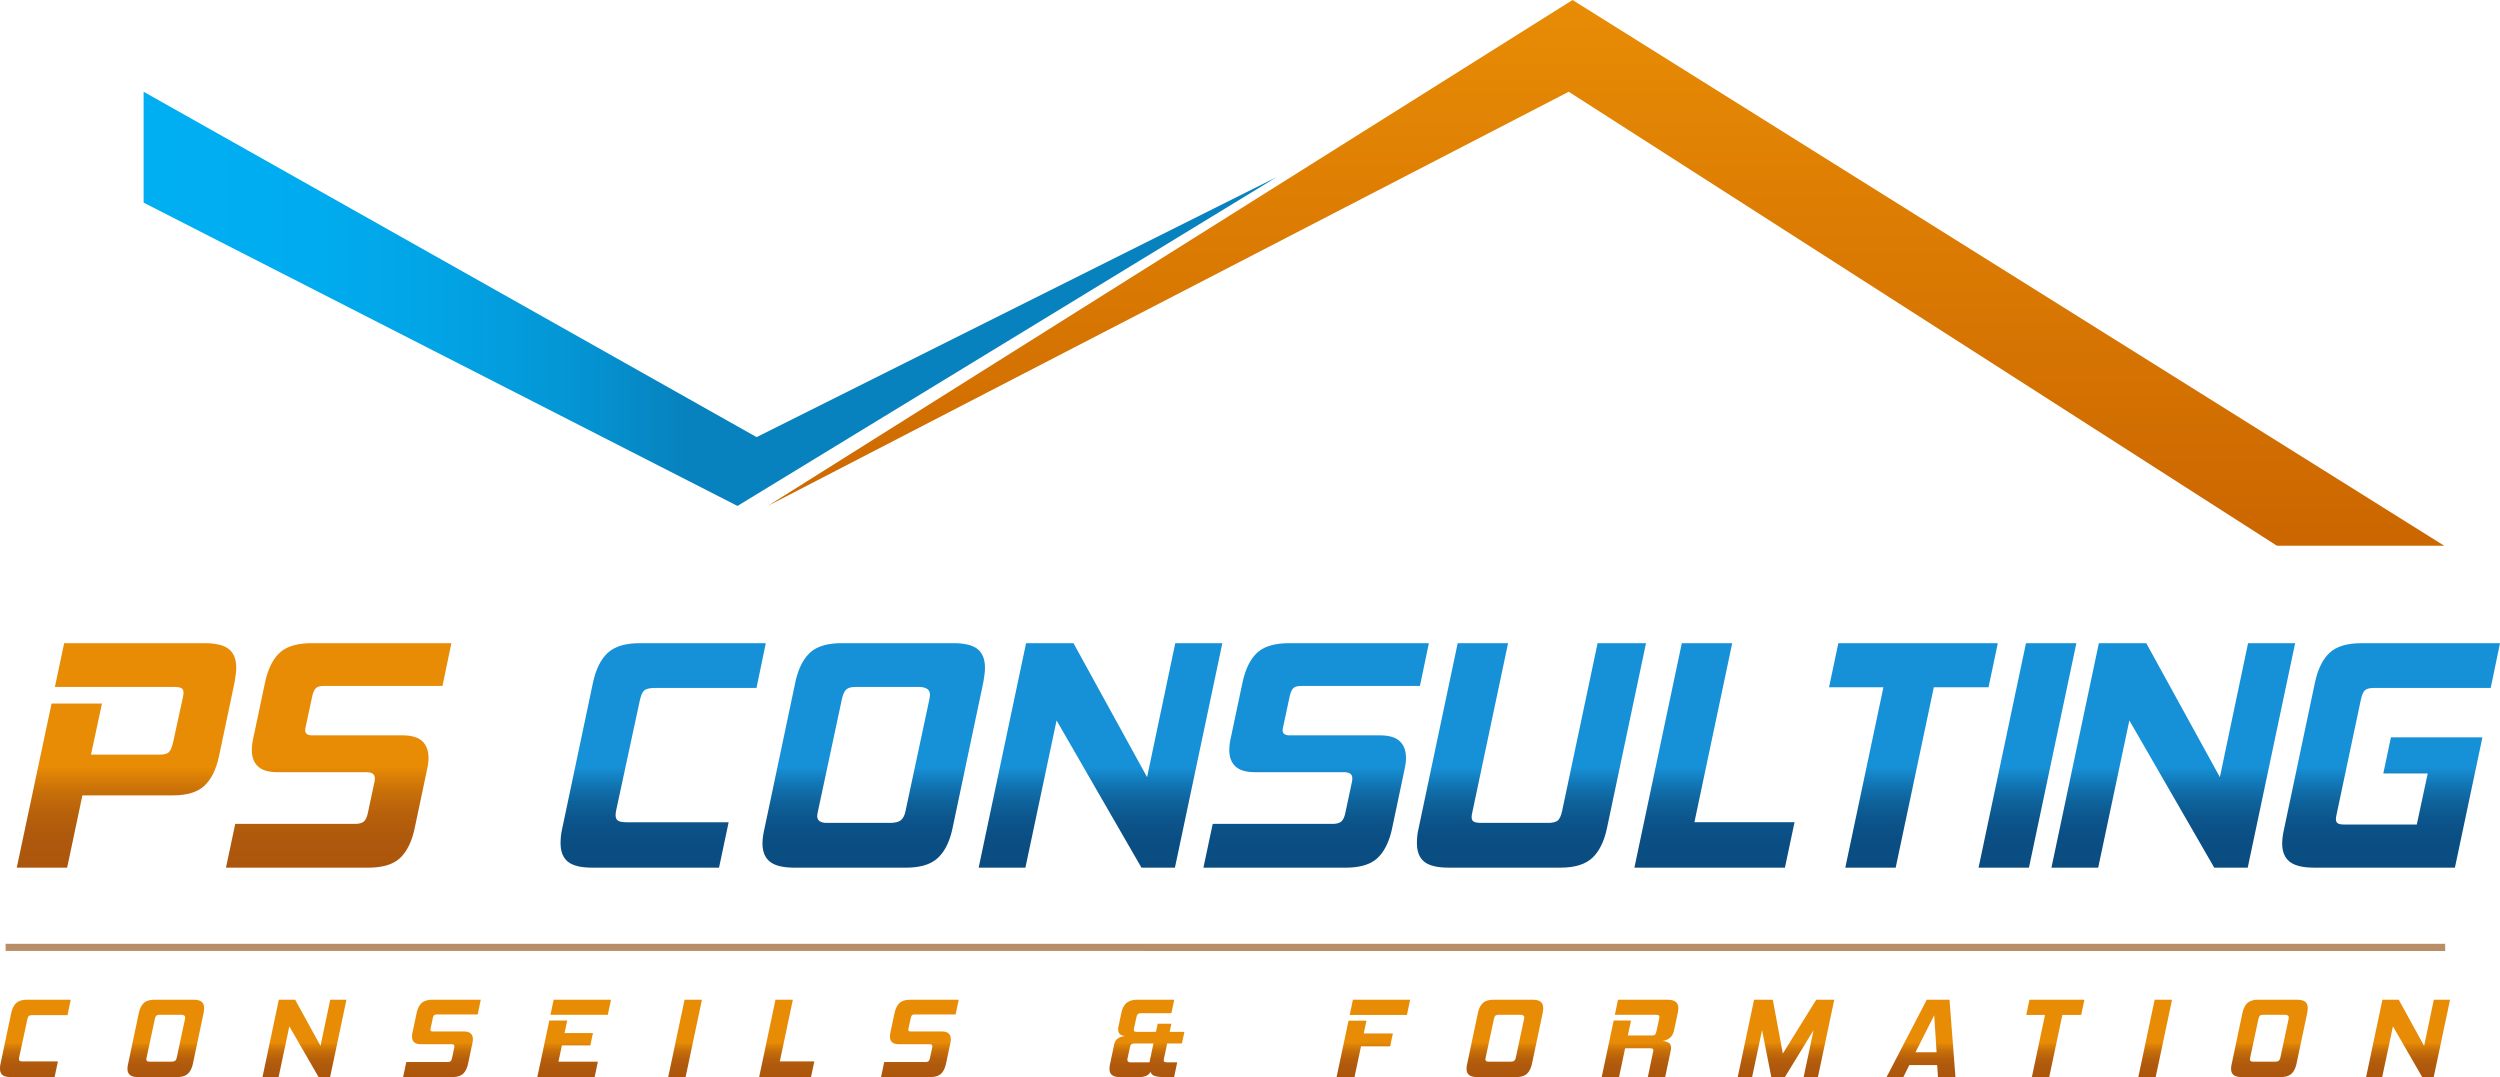 <svg xmlns="http://www.w3.org/2000/svg" viewBox="0 0 600 258.498"><linearGradient id="a" gradientUnits="userSpaceOnUse" x1="30.359" y1="154.367" x2="30.359" y2="208.237"><stop offset=".553" stop-color="#e88c05"/><stop offset=".585" stop-color="#dd8206"/><stop offset=".665" stop-color="#c76f09"/><stop offset=".753" stop-color="#b8610b"/><stop offset=".854" stop-color="#af590d"/><stop offset="1" stop-color="#ac560d"/></linearGradient><path d="M19.776 190.89l-3.66 17.347H4.022l8.355-39.388H24.47l-2.626 12.255h16.63c1.008 0 1.711-.212 2.11-.638.397-.423.728-1.246.994-2.466l2.307-10.583c.106-.53.16-.901.16-1.115 0-.582-.173-.966-.517-1.152-.346-.186-.89-.28-1.632-.28H13.172l2.228-10.503h33.738c2.705 0 4.642.478 5.81 1.433 1.165.954 1.75 2.44 1.75 4.456 0 .53-.04 1.073-.12 1.63s-.173 1.181-.279 1.871l-3.739 17.744c-.69 3.183-1.857 5.544-3.502 7.081-1.644 1.54-4.19 2.309-7.638 2.309H19.776z" fill="url(#a)"/><linearGradient id="b" gradientUnits="userSpaceOnUse" x1="81.284" y1="154.367" x2="81.284" y2="208.237"><stop offset=".553" stop-color="#e88c05"/><stop offset=".585" stop-color="#dd8206"/><stop offset=".665" stop-color="#c76f09"/><stop offset=".753" stop-color="#b8610b"/><stop offset=".854" stop-color="#af590d"/><stop offset="1" stop-color="#ac560d"/></linearGradient><path d="M54.23 208.237l2.228-10.504h28.725c.955 0 1.657-.185 2.109-.557.45-.37.782-1.06.995-2.069l1.591-7.48c.052-.21.08-.504.08-.875 0-.955-.69-1.431-2.07-1.431H66.644c-2.176 0-3.754-.465-4.734-1.393-.982-.928-1.472-2.24-1.472-3.94 0-.635.08-1.404.238-2.307l2.944-13.924c.69-3.182 1.856-5.543 3.501-7.082 1.644-1.538 4.217-2.308 7.72-2.308h33.498l-2.148 10.265H77.624c-.85 0-1.46.186-1.83.557-.372.371-.665 1.034-.876 1.99l-1.512 7.08a7.155 7.155 0 0 0-.119.558c-.027.16-.04.319-.04.476 0 .796.583 1.194 1.75 1.194h21.565c2.227 0 3.831.479 4.813 1.434.982.953 1.473 2.281 1.473 3.978 0 .69-.08 1.432-.239 2.228l-3.103 14.72c-.69 3.184-1.857 5.544-3.502 7.081-1.644 1.54-4.19 2.309-7.638 2.309H54.23z" fill="url(#b)"/><linearGradient id="c" gradientUnits="userSpaceOnUse" x1="159.162" y1="154.367" x2="159.162" y2="208.237"><stop offset=".553" stop-color="#1691d7"/><stop offset=".573" stop-color="#1589cd"/><stop offset=".638" stop-color="#1173b1"/><stop offset=".707" stop-color="#0e629b"/><stop offset=".784" stop-color="#0c558c"/><stop offset=".873" stop-color="#0a4e83"/><stop offset="1" stop-color="#0a4c80"/></linearGradient><path d="M142.094 208.237c-2.705 0-4.643-.477-5.809-1.432-1.167-.955-1.75-2.44-1.75-4.457 0-.529.026-1.074.08-1.631.051-.557.158-1.18.317-1.87l7.4-35.09c.69-3.182 1.87-5.543 3.541-7.082 1.672-1.538 4.204-2.308 7.6-2.308h30.316l-2.228 10.742h-24.349c-1.273 0-2.136.199-2.586.596-.451.398-.809 1.208-1.074 2.427l-5.65 26.259c-.053.267-.093.49-.119.677-.027.186-.04.385-.04.597 0 .584.185 1.007.557 1.272.371.267 1.061.398 2.07.398h24.507l-2.308 10.902h-30.475z" fill="url(#c)"/><linearGradient id="d" gradientUnits="userSpaceOnUse" x1="209.695" y1="154.367" x2="209.695" y2="208.237"><stop offset=".553" stop-color="#1691d7"/><stop offset=".573" stop-color="#1589cd"/><stop offset=".638" stop-color="#1173b1"/><stop offset=".707" stop-color="#0e629b"/><stop offset=".784" stop-color="#0c558c"/><stop offset=".873" stop-color="#0a4e83"/><stop offset="1" stop-color="#0a4c80"/></linearGradient><path d="M190.638 208.237c-2.705 0-4.655-.477-5.849-1.432-1.193-.955-1.79-2.414-1.79-4.377 0-1.007.16-2.2.478-3.58l7.4-35.09c.688-3.183 1.856-5.544 3.5-7.083 1.645-1.538 4.19-2.308 7.64-2.308h26.815c2.705 0 4.641.478 5.809 1.433 1.165.954 1.75 2.44 1.75 4.456 0 .53-.04 1.087-.12 1.67a64.85 64.85 0 0 1-.277 1.831l-7.401 35.09c-.69 3.184-1.87 5.544-3.54 7.081-1.672 1.54-4.206 2.309-7.6 2.309h-26.815zm32.385-40.263c.052-.265.092-.503.12-.717.026-.211.04-.397.04-.557 0-1.219-.93-1.83-2.786-1.83H205.36c-1.062 0-1.818.214-2.268.637-.452.426-.81 1.247-1.075 2.467l-5.728 26.814c-.108.533-.16.877-.16 1.036 0 1.113.768 1.67 2.308 1.67h15.038c1.274 0 2.175-.21 2.706-.636.53-.424.901-1.114 1.114-2.07l5.729-26.814z" fill="url(#d)"/><linearGradient id="e" gradientUnits="userSpaceOnUse" x1="264.121" y1="154.367" x2="264.121" y2="208.237"><stop offset=".553" stop-color="#1691d7"/><stop offset=".573" stop-color="#1589cd"/><stop offset=".638" stop-color="#1173b1"/><stop offset=".707" stop-color="#0e629b"/><stop offset=".784" stop-color="#0c558c"/><stop offset=".873" stop-color="#0a4e83"/><stop offset="1" stop-color="#0a4c80"/></linearGradient><path d="M273.949 208.237l-20.37-35.33-7.48 35.33h-11.22l11.38-53.87h11.377l17.665 32.147 6.763-32.147h11.3l-11.379 53.87h-8.036z" fill="url(#e)"/><linearGradient id="f" gradientUnits="userSpaceOnUse" x1="315.875" y1="154.367" x2="315.875" y2="208.237"><stop offset=".553" stop-color="#1691d7"/><stop offset=".573" stop-color="#1589cd"/><stop offset=".638" stop-color="#1173b1"/><stop offset=".707" stop-color="#0e629b"/><stop offset=".784" stop-color="#0c558c"/><stop offset=".873" stop-color="#0a4e83"/><stop offset="1" stop-color="#0a4c80"/></linearGradient><path d="M288.821 208.237l2.228-10.504h28.725c.955 0 1.657-.185 2.109-.557.45-.37.782-1.06.995-2.069l1.591-7.48c.052-.21.08-.504.08-.875 0-.955-.69-1.431-2.07-1.431h-21.245c-2.176 0-3.754-.465-4.734-1.393-.982-.928-1.472-2.24-1.472-3.94 0-.635.08-1.404.238-2.307l2.944-13.924c.69-3.182 1.856-5.543 3.501-7.082 1.644-1.538 4.217-2.308 7.72-2.308h33.498l-2.148 10.265h-28.566c-.85 0-1.46.186-1.83.557-.372.371-.665 1.034-.876 1.99l-1.512 7.08a7.14 7.14 0 0 0-.119.558c-.027.16-.04.319-.04.476 0 .796.583 1.194 1.75 1.194h21.565c2.227 0 3.831.479 4.813 1.434.982.953 1.473 2.281 1.473 3.978 0 .69-.08 1.432-.239 2.228l-3.103 14.72c-.69 3.184-1.857 5.544-3.502 7.081-1.644 1.54-4.19 2.309-7.638 2.309h-34.136z" fill="url(#f)"/><linearGradient id="g" gradientUnits="userSpaceOnUse" x1="367.551" y1="154.367" x2="367.551" y2="208.237"><stop offset=".553" stop-color="#1691d7"/><stop offset=".573" stop-color="#1589cd"/><stop offset=".638" stop-color="#1173b1"/><stop offset=".707" stop-color="#0e629b"/><stop offset=".784" stop-color="#0c558c"/><stop offset=".873" stop-color="#0a4e83"/><stop offset="1" stop-color="#0a4c80"/></linearGradient><path d="M347.698 208.237c-2.76 0-4.723-.477-5.888-1.432-1.168-.955-1.751-2.44-1.751-4.457 0-.529.026-1.086.08-1.67.051-.583.159-1.194.317-1.83l9.39-44.481h12.095l-8.514 40.264c-.16.636-.24 1.113-.24 1.432 0 .584.186.967.558 1.154.37.186.981.278 1.83.278h15.914c1.061 0 1.83-.172 2.308-.518.477-.344.848-1.126 1.114-2.346l8.514-40.264h11.618l-9.39 44.48c-.69 3.184-1.87 5.544-3.54 7.081-1.672 1.54-4.206 2.309-7.6 2.309h-26.815z" fill="url(#g)"/><linearGradient id="h" gradientUnits="userSpaceOnUse" x1="411.472" y1="154.367" x2="411.472" y2="208.237"><stop offset=".553" stop-color="#1691d7"/><stop offset=".573" stop-color="#1589cd"/><stop offset=".638" stop-color="#1173b1"/><stop offset=".707" stop-color="#0e629b"/><stop offset=".784" stop-color="#0c558c"/><stop offset=".873" stop-color="#0a4e83"/><stop offset="1" stop-color="#0a4c80"/></linearGradient><path d="M428.381 208.237h-36.125l11.379-53.87h12.094l-9.07 42.968h24.03l-2.308 10.902z" fill="url(#h)"/><linearGradient id="i" gradientUnits="userSpaceOnUse" x1="459.221" y1="154.367" x2="459.221" y2="208.237"><stop offset=".553" stop-color="#1691d7"/><stop offset=".573" stop-color="#1589cd"/><stop offset=".638" stop-color="#1173b1"/><stop offset=".707" stop-color="#0e629b"/><stop offset=".784" stop-color="#0c558c"/><stop offset=".873" stop-color="#0a4e83"/><stop offset="1" stop-color="#0a4c80"/></linearGradient><path d="M454.964 208.237H442.87l9.15-43.286H438.97l2.228-10.584h38.274l-2.228 10.584h-13.13l-9.15 43.286z" fill="url(#i)"/><linearGradient id="j" gradientUnits="userSpaceOnUse" x1="486.592" y1="154.367" x2="486.592" y2="208.237"><stop offset=".553" stop-color="#1691d7"/><stop offset=".573" stop-color="#1589cd"/><stop offset=".638" stop-color="#1173b1"/><stop offset=".707" stop-color="#0e629b"/><stop offset=".784" stop-color="#0c558c"/><stop offset=".873" stop-color="#0a4e83"/><stop offset="1" stop-color="#0a4c80"/></linearGradient><path d="M474.855 208.237l11.38-53.87h12.094l-11.379 53.87h-12.095z" fill="url(#j)"/><linearGradient id="k" gradientUnits="userSpaceOnUse" x1="521.59" y1="154.367" x2="521.59" y2="208.237"><stop offset=".553" stop-color="#1691d7"/><stop offset=".573" stop-color="#1589cd"/><stop offset=".638" stop-color="#1173b1"/><stop offset=".707" stop-color="#0e629b"/><stop offset=".784" stop-color="#0c558c"/><stop offset=".873" stop-color="#0a4e83"/><stop offset="1" stop-color="#0a4c80"/></linearGradient><path d="M531.417 208.237l-20.37-35.33-7.48 35.33h-11.22l11.38-53.87h11.378l17.665 32.147 6.763-32.147h11.3l-11.379 53.87h-8.037z" fill="url(#k)"/><linearGradient id="l" gradientUnits="userSpaceOnUse" x1="573.861" y1="154.367" x2="573.861" y2="208.237"><stop offset=".553" stop-color="#1691d7"/><stop offset=".573" stop-color="#1589cd"/><stop offset=".638" stop-color="#1173b1"/><stop offset=".707" stop-color="#0e629b"/><stop offset=".784" stop-color="#0c558c"/><stop offset=".873" stop-color="#0a4e83"/><stop offset="1" stop-color="#0a4c80"/></linearGradient><path d="M555.361 208.237c-2.705 0-4.655-.477-5.848-1.432-1.194-.955-1.79-2.414-1.79-4.377 0-1.007.159-2.2.477-3.58l7.4-35.09c.689-3.183 1.856-5.544 3.5-7.083 1.645-1.538 4.19-2.308 7.64-2.308H600l-2.228 10.742h-28.01c-1.06 0-1.79.186-2.187.557-.398.373-.73 1.169-.995 2.387l-5.808 27.452c-.107.53-.159.875-.159 1.034 0 .53.159.89.477 1.076.319.186.875.277 1.671.277h17.267l2.626-12.254H571.99l1.83-8.672h21.962l-6.604 31.27h-33.818z" fill="url(#l)"/><linearGradient id="m" gradientUnits="userSpaceOnUse" x1="34.466" y1="71.724" x2="306.375" y2="71.724"><stop offset="0" stop-color="#00aff2"/><stop offset=".147" stop-color="#00acef"/><stop offset=".27" stop-color="#02a3e4"/><stop offset=".384" stop-color="#0494d3"/><stop offset=".48" stop-color="#0782be"/></linearGradient><path fill="url(#m)" d="M34.466 22.022v26.61l142.53 72.794 129.379-78.912-124.79 62.396z"/><linearGradient id="n" gradientUnits="userSpaceOnUse" x1="385.44" x2="385.44" y2="130.984"><stop offset="0" stop-color="#e88c05"/><stop offset="1" stop-color="#cb6600"/></linearGradient><path fill="url(#n)" d="M586.619 130.984L377.411 0 184.26 121.426l192.232-99.404 169.982 108.962z"/><linearGradient id="o" gradientUnits="userSpaceOnUse" x1="8.484" y1="239.938" x2="8.484" y2="258.498"><stop offset=".553" stop-color="#e88c05"/><stop offset=".585" stop-color="#dd8206"/><stop offset=".665" stop-color="#c76f09"/><stop offset=".753" stop-color="#b8610b"/><stop offset=".854" stop-color="#af590d"/><stop offset="1" stop-color="#ac560d"/></linearGradient><path d="M2.604 258.498c-.932 0-1.6-.165-2-.493-.403-.33-.604-.84-.604-1.536a4.847 4.847 0 0 1 .137-1.206l2.55-12.09c.237-1.097.644-1.91 1.219-2.44.576-.53 1.448-.795 2.618-.795H16.97l-.767 3.7h-8.39c-.438 0-.735.07-.89.207-.156.136-.28.416-.37.835l-1.947 9.047c-.018.091-.031.17-.04.233-.01.064-.015.133-.015.206 0 .2.064.348.192.44s.366.135.713.135H13.9l-.795 3.757h-10.5z" fill="url(#o)"/><linearGradient id="p" gradientUnits="userSpaceOnUse" x1="39.792" y1="239.938" x2="39.792" y2="258.498"><stop offset=".553" stop-color="#e88c05"/><stop offset=".585" stop-color="#dd8206"/><stop offset=".665" stop-color="#c76f09"/><stop offset=".753" stop-color="#b8610b"/><stop offset=".854" stop-color="#af590d"/><stop offset="1" stop-color="#ac560d"/></linearGradient><path d="M33.226 258.498c-.932 0-1.604-.165-2.015-.493-.411-.33-.616-.832-.616-1.51 0-.345.054-.757.164-1.232l2.549-12.09c.237-1.097.64-1.91 1.207-2.44.566-.53 1.444-.795 2.632-.795h9.238c.932 0 1.599.165 2.001.493.403.33.603.84.603 1.536 0 .183-.013.374-.041.575-.027.2-.06.412-.096.631l-2.55 12.09c-.237 1.097-.643 1.91-1.219 2.439-.576.53-1.449.796-2.618.796h-9.239zm11.157-13.872c.02-.091.033-.173.042-.247.009-.073.014-.136.014-.192 0-.42-.32-.63-.96-.63H38.3c-.367 0-.627.073-.782.218-.156.147-.28.43-.37.851l-1.974 9.239a2.36 2.36 0 0 0-.055.357c0 .383.264.575.795.575h5.18c.44 0 .75-.074.933-.219.183-.147.31-.385.384-.713l1.973-9.239z" fill="url(#p)"/><linearGradient id="q" gradientUnits="userSpaceOnUse" x1="73.073" y1="239.938" x2="73.073" y2="258.498"><stop offset=".553" stop-color="#e88c05"/><stop offset=".585" stop-color="#dd8206"/><stop offset=".665" stop-color="#c76f09"/><stop offset=".753" stop-color="#b8610b"/><stop offset=".854" stop-color="#af590d"/><stop offset="1" stop-color="#ac560d"/></linearGradient><path d="M76.46 258.498l-7.019-12.173-2.577 12.173h-3.866l3.92-18.56h3.921l6.086 11.076 2.33-11.076h3.893l-3.92 18.56H76.46z" fill="url(#q)"/><linearGradient id="r" gradientUnits="userSpaceOnUse" x1="106.066" y1="239.938" x2="106.066" y2="258.498"><stop offset=".553" stop-color="#e88c05"/><stop offset=".585" stop-color="#dd8206"/><stop offset=".665" stop-color="#c76f09"/><stop offset=".753" stop-color="#b8610b"/><stop offset=".854" stop-color="#af590d"/><stop offset="1" stop-color="#ac560d"/></linearGradient><path d="M96.745 258.498l.768-3.619h9.897c.328 0 .57-.064.726-.191.155-.13.27-.366.343-.714l.548-2.577a1.32 1.32 0 0 0 .028-.3c0-.33-.239-.496-.713-.496h-7.32c-.75 0-1.294-.16-1.631-.478-.338-.32-.508-.772-.508-1.357 0-.22.028-.485.083-.795l1.014-4.798c.238-1.097.64-1.91 1.206-2.44.567-.53 1.454-.795 2.66-.795h11.541l-.74 3.536h-9.841c-.293 0-.504.065-.631.192-.128.129-.229.356-.302.686l-.52 2.44a2.764 2.764 0 0 0-.042.191c-.009.056-.013.11-.013.165 0 .274.2.41.603.41h7.429c.768 0 1.32.165 1.659.495.337.328.507.785.507 1.371 0 .237-.028.493-.083.767l-1.069 5.072c-.237 1.097-.64 1.91-1.206 2.439-.567.53-1.444.796-2.632.796h-11.76z" fill="url(#r)"/><linearGradient id="s" gradientUnits="userSpaceOnUse" x1="137.799" y1="239.938" x2="137.799" y2="258.498"><stop offset=".553" stop-color="#e88c05"/><stop offset=".585" stop-color="#dd8206"/><stop offset=".665" stop-color="#c76f09"/><stop offset=".753" stop-color="#b8610b"/><stop offset=".854" stop-color="#af590d"/><stop offset="1" stop-color="#ac560d"/></linearGradient><path d="M128.958 258.498l2.879-13.57h4.303l-.657 3.016h6.826l-.63 2.96h-6.827l-.823 3.893h9.458l-.767 3.7h-13.762zm3.153-14.941l.767-3.619h13.763l-.768 3.619H132.11z" fill="url(#s)"/><linearGradient id="t" gradientUnits="userSpaceOnUse" x1="164.418" y1="239.938" x2="164.418" y2="258.498"><stop offset=".553" stop-color="#e88c05"/><stop offset=".585" stop-color="#dd8206"/><stop offset=".665" stop-color="#c76f09"/><stop offset=".753" stop-color="#b8610b"/><stop offset=".854" stop-color="#af590d"/><stop offset="1" stop-color="#ac560d"/></linearGradient><path d="M160.374 258.498l3.92-18.56h4.168l-3.92 18.56h-4.168z" fill="url(#t)"/><linearGradient id="u" gradientUnits="userSpaceOnUse" x1="188.817" y1="239.938" x2="188.817" y2="258.498"><stop offset=".553" stop-color="#e88c05"/><stop offset=".585" stop-color="#dd8206"/><stop offset=".665" stop-color="#c76f09"/><stop offset=".753" stop-color="#b8610b"/><stop offset=".854" stop-color="#af590d"/><stop offset="1" stop-color="#ac560d"/></linearGradient><path d="M194.642 258.498h-12.446l3.92-18.56h4.167l-3.125 14.803h8.28l-.796 3.757z" fill="url(#u)"/><linearGradient id="v" gradientUnits="userSpaceOnUse" x1="220.768" y1="239.938" x2="220.768" y2="258.498"><stop offset=".553" stop-color="#e88c05"/><stop offset=".585" stop-color="#dd8206"/><stop offset=".665" stop-color="#c76f09"/><stop offset=".753" stop-color="#b8610b"/><stop offset=".854" stop-color="#af590d"/><stop offset="1" stop-color="#ac560d"/></linearGradient><path d="M211.447 258.498l.768-3.619h9.897c.328 0 .57-.064.726-.191.155-.13.269-.366.343-.714l.548-2.577a1.32 1.32 0 0 0 .028-.3c0-.33-.239-.496-.714-.496h-7.319c-.75 0-1.294-.16-1.631-.478-.338-.32-.508-.772-.508-1.357 0-.22.028-.485.083-.795l1.014-4.798c.238-1.097.64-1.91 1.206-2.44.567-.53 1.454-.795 2.66-.795h11.541l-.74 3.536h-9.841c-.293 0-.504.065-.631.192-.128.129-.229.356-.302.686l-.52 2.44a2.765 2.765 0 0 0-.042.191c-.01.056-.014.11-.014.165 0 .274.201.41.603.41h7.43c.768 0 1.32.165 1.658.495.338.328.508.785.508 1.371 0 .237-.028.493-.083.767l-1.069 5.072c-.237 1.097-.64 1.91-1.206 2.439-.567.53-1.444.796-2.632.796h-11.76z" fill="url(#v)"/><linearGradient id="w" gradientUnits="userSpaceOnUse" x1="275.268" y1="239.938" x2="275.268" y2="258.498"><stop offset=".553" stop-color="#e88c05"/><stop offset=".585" stop-color="#dd8206"/><stop offset=".665" stop-color="#c76f09"/><stop offset=".753" stop-color="#b8610b"/><stop offset=".854" stop-color="#af590d"/><stop offset="1" stop-color="#ac560d"/></linearGradient><path d="M279.325 258.498c-.895 0-1.618-.086-2.166-.26-.547-.174-.886-.507-1.014-1.002-.274.477-.644.805-1.11.987a4.206 4.206 0 0 1-1.549.275h-4.606c-.932 0-1.6-.165-2-.493-.403-.33-.604-.84-.604-1.536 0-.292.045-.667.137-1.124l.987-4.661c.146-.694.461-1.192.945-1.493.485-.303 1.047-.48 1.687-.536-.53-.054-.942-.204-1.234-.451s-.438-.635-.438-1.165c0-.201.027-.44.082-.714l.685-3.234c.22-1.06.635-1.852 1.247-2.371.613-.522 1.495-.782 2.646-.782h8.8l-.685 3.235h-7.292c-.348 0-.6.077-.755.233s-.278.434-.37.837l-.548 2.548a2.754 2.754 0 0 0-.041.192c-.01.056-.014.11-.014.165 0 .2.06.333.178.398.119.064.316.095.59.095h4.55l.412-1.946h3.29l-.411 1.946h3.536l-.603 2.797h-3.536l-.74 3.51c-.056.2-.083.365-.083.492 0 .219.073.362.22.425.146.064.373.097.684.097h2.33l-.74 3.536h-2.467zm-2.495-8.06h-4.55c-.348 0-.6.068-.755.205-.155.138-.27.37-.342.699l-.548 2.55a.702.702 0 0 0-.055.26v.206c0 .403.256.604.768.604h4.523l.96-4.524z" fill="url(#w)"/><linearGradient id="x" gradientUnits="userSpaceOnUse" x1="329.604" y1="239.938" x2="329.604" y2="258.498"><stop offset=".553" stop-color="#e88c05"/><stop offset=".585" stop-color="#dd8206"/><stop offset=".665" stop-color="#c76f09"/><stop offset=".753" stop-color="#b8610b"/><stop offset=".854" stop-color="#af590d"/><stop offset="1" stop-color="#ac560d"/></linearGradient><path d="M326.643 251.123l-1.563 7.375h-4.304l2.879-13.544h4.303l-.657 3.072h6.99l-.658 3.097h-6.99zm-2.714-7.54l.768-3.645h13.734l-.767 3.645h-13.735z" fill="url(#x)"/><linearGradient id="y" gradientUnits="userSpaceOnUse" x1="361.17" y1="239.938" x2="361.17" y2="258.498"><stop offset=".553" stop-color="#e88c05"/><stop offset=".585" stop-color="#dd8206"/><stop offset=".665" stop-color="#c76f09"/><stop offset=".753" stop-color="#b8610b"/><stop offset=".854" stop-color="#af590d"/><stop offset="1" stop-color="#ac560d"/></linearGradient><path d="M354.605 258.498c-.933 0-1.604-.165-2.015-.493-.412-.33-.617-.832-.617-1.51 0-.345.055-.757.164-1.232l2.55-12.09c.237-1.097.64-1.91 1.206-2.44.567-.53 1.444-.795 2.632-.795h9.239c.932 0 1.598.165 2 .493.403.33.604.84.604 1.536a4.2 4.2 0 0 1-.041.575c-.027.2-.06.412-.096.631l-2.55 12.09c-.237 1.097-.644 1.91-1.22 2.439-.575.53-1.448.796-2.618.796h-9.238zm11.157-13.872c.019-.091.032-.173.041-.247.01-.073.014-.136.014-.192 0-.42-.32-.63-.96-.63h-5.18c-.367 0-.627.073-.782.218-.156.147-.28.43-.37.851l-1.974 9.239a2.364 2.364 0 0 0-.054.357c0 .383.264.575.794.575h5.181c.44 0 .75-.074.932-.219.183-.147.311-.385.385-.713l1.973-9.239z" fill="url(#y)"/><linearGradient id="z" gradientUnits="userSpaceOnUse" x1="393.602" y1="239.938" x2="393.602" y2="258.498"><stop offset=".553" stop-color="#e88c05"/><stop offset=".585" stop-color="#dd8206"/><stop offset=".665" stop-color="#c76f09"/><stop offset=".753" stop-color="#b8610b"/><stop offset=".854" stop-color="#af590d"/><stop offset="1" stop-color="#ac560d"/></linearGradient><path d="M395.48 258.498l1.261-6.06c.018-.091.031-.168.041-.233.01-.062.014-.123.014-.177 0-.292-.257-.44-.767-.44h-6.005l-1.453 6.91h-4.166l2.878-13.57h4.167l-.767 3.591h5.701c.403 0 .672-.065.81-.192.137-.127.25-.383.342-.769l.658-3.014c.018-.091.032-.174.04-.247a1.62 1.62 0 0 0 .015-.192c0-.219-.064-.366-.192-.44-.128-.07-.347-.108-.658-.108h-9.842l.768-3.619h11.788c.95 0 1.635.169 2.056.507.42.34.63.855.63 1.549 0 .165-.013.338-.04.521-.028.183-.06.375-.097.576l-.85 4.03c-.2.95-.566 1.622-1.096 2.014a3.593 3.593 0 0 1-1.755.7c.586.037 1.078.17 1.48.397.403.23.604.635.604 1.22v.287c0 .1-.018.207-.055.316l-1.343 6.443h-4.167z" fill="url(#z)"/><linearGradient id="A" gradientUnits="userSpaceOnUse" x1="428.638" y1="239.938" x2="428.638" y2="258.498"><stop offset=".553" stop-color="#e88c05"/><stop offset=".585" stop-color="#dd8206"/><stop offset=".665" stop-color="#c76f09"/><stop offset=".753" stop-color="#b8610b"/><stop offset=".854" stop-color="#af590d"/><stop offset="1" stop-color="#ac560d"/></linearGradient><path d="M432.873 258.498l2.386-11.268-6.881 11.268h-3.263l-2.22-11.268-2.386 11.268h-3.454l3.92-18.56h4.497l2.412 12.913 8.006-12.913h4.331l-3.92 18.56h-3.428z" fill="url(#A)"/><linearGradient id="B" gradientUnits="userSpaceOnUse" x1="461.042" y1="239.938" x2="461.042" y2="258.498"><stop offset=".553" stop-color="#e88c05"/><stop offset=".585" stop-color="#dd8206"/><stop offset=".665" stop-color="#c76f09"/><stop offset=".753" stop-color="#b8610b"/><stop offset=".854" stop-color="#af590d"/><stop offset="1" stop-color="#ac560d"/></linearGradient><path d="M465.113 258.498l-.192-2.879h-6.689l-1.425 2.879h-4.03l9.65-18.56h5.455l1.426 18.56h-4.195zm-.905-14.832l-4.495 8.883h5.071l-.576-8.883z" fill="url(#B)"/><linearGradient id="C" gradientUnits="userSpaceOnUse" x1="493.282" y1="239.938" x2="493.282" y2="258.498"><stop offset=".553" stop-color="#e88c05"/><stop offset=".585" stop-color="#dd8206"/><stop offset=".665" stop-color="#c76f09"/><stop offset=".753" stop-color="#b8610b"/><stop offset=".854" stop-color="#af590d"/><stop offset="1" stop-color="#ac560d"/></linearGradient><path d="M491.815 258.498h-4.167l3.153-14.915h-4.497l.768-3.645h13.187l-.768 3.645h-4.523l-3.153 14.915z" fill="url(#C)"/><linearGradient id="D" gradientUnits="userSpaceOnUse" x1="517.241" y1="239.938" x2="517.241" y2="258.498"><stop offset=".553" stop-color="#e88c05"/><stop offset=".585" stop-color="#dd8206"/><stop offset=".665" stop-color="#c76f09"/><stop offset=".753" stop-color="#b8610b"/><stop offset=".854" stop-color="#af590d"/><stop offset="1" stop-color="#ac560d"/></linearGradient><path d="M513.197 258.498l3.922-18.56h4.166l-3.92 18.56h-4.168z" fill="url(#D)"/><linearGradient id="E" gradientUnits="userSpaceOnUse" x1="544.657" y1="239.938" x2="544.657" y2="258.498"><stop offset=".553" stop-color="#e88c05"/><stop offset=".585" stop-color="#dd8206"/><stop offset=".665" stop-color="#c76f09"/><stop offset=".753" stop-color="#b8610b"/><stop offset=".854" stop-color="#af590d"/><stop offset="1" stop-color="#ac560d"/></linearGradient><path d="M538.09 258.498c-.932 0-1.604-.165-2.014-.493-.41-.33-.617-.832-.617-1.51 0-.345.054-.757.165-1.232l2.549-12.09c.238-1.097.64-1.91 1.206-2.44s1.444-.795 2.633-.795h9.238c.932 0 1.599.165 2.002.493.401.33.602.84.602 1.536 0 .183-.014.374-.041.575-.027.2-.06.412-.095.631l-2.55 12.09c-.239 1.097-.644 1.91-1.22 2.439-.576.53-1.449.796-2.62.796h-9.238zm11.158-13.872a3.54 3.54 0 0 0 .041-.247c.01-.073.015-.136.015-.192 0-.42-.321-.63-.96-.63h-5.182c-.366 0-.625.073-.781.218-.154.147-.278.43-.37.851l-1.974 9.239a2.442 2.442 0 0 0-.054.357c0 .383.265.575.794.575h5.183c.437 0 .749-.074.932-.219.182-.147.31-.385.383-.713l1.973-9.239z" fill="url(#E)"/><linearGradient id="F" gradientUnits="userSpaceOnUse" x1="577.938" y1="239.938" x2="577.938" y2="258.498"><stop offset=".553" stop-color="#e88c05"/><stop offset=".585" stop-color="#dd8206"/><stop offset=".665" stop-color="#c76f09"/><stop offset=".753" stop-color="#b8610b"/><stop offset=".854" stop-color="#af590d"/><stop offset="1" stop-color="#ac560d"/></linearGradient><path d="M581.324 258.498l-7.018-12.173-2.577 12.173h-3.866l3.921-18.56h3.92l6.086 11.076 2.33-11.076h3.892l-3.92 18.56h-2.768z" fill="url(#F)"/><path fill="#b98d66" d="M1.343 226.512h585.501v1.72H1.343z"/></svg>
